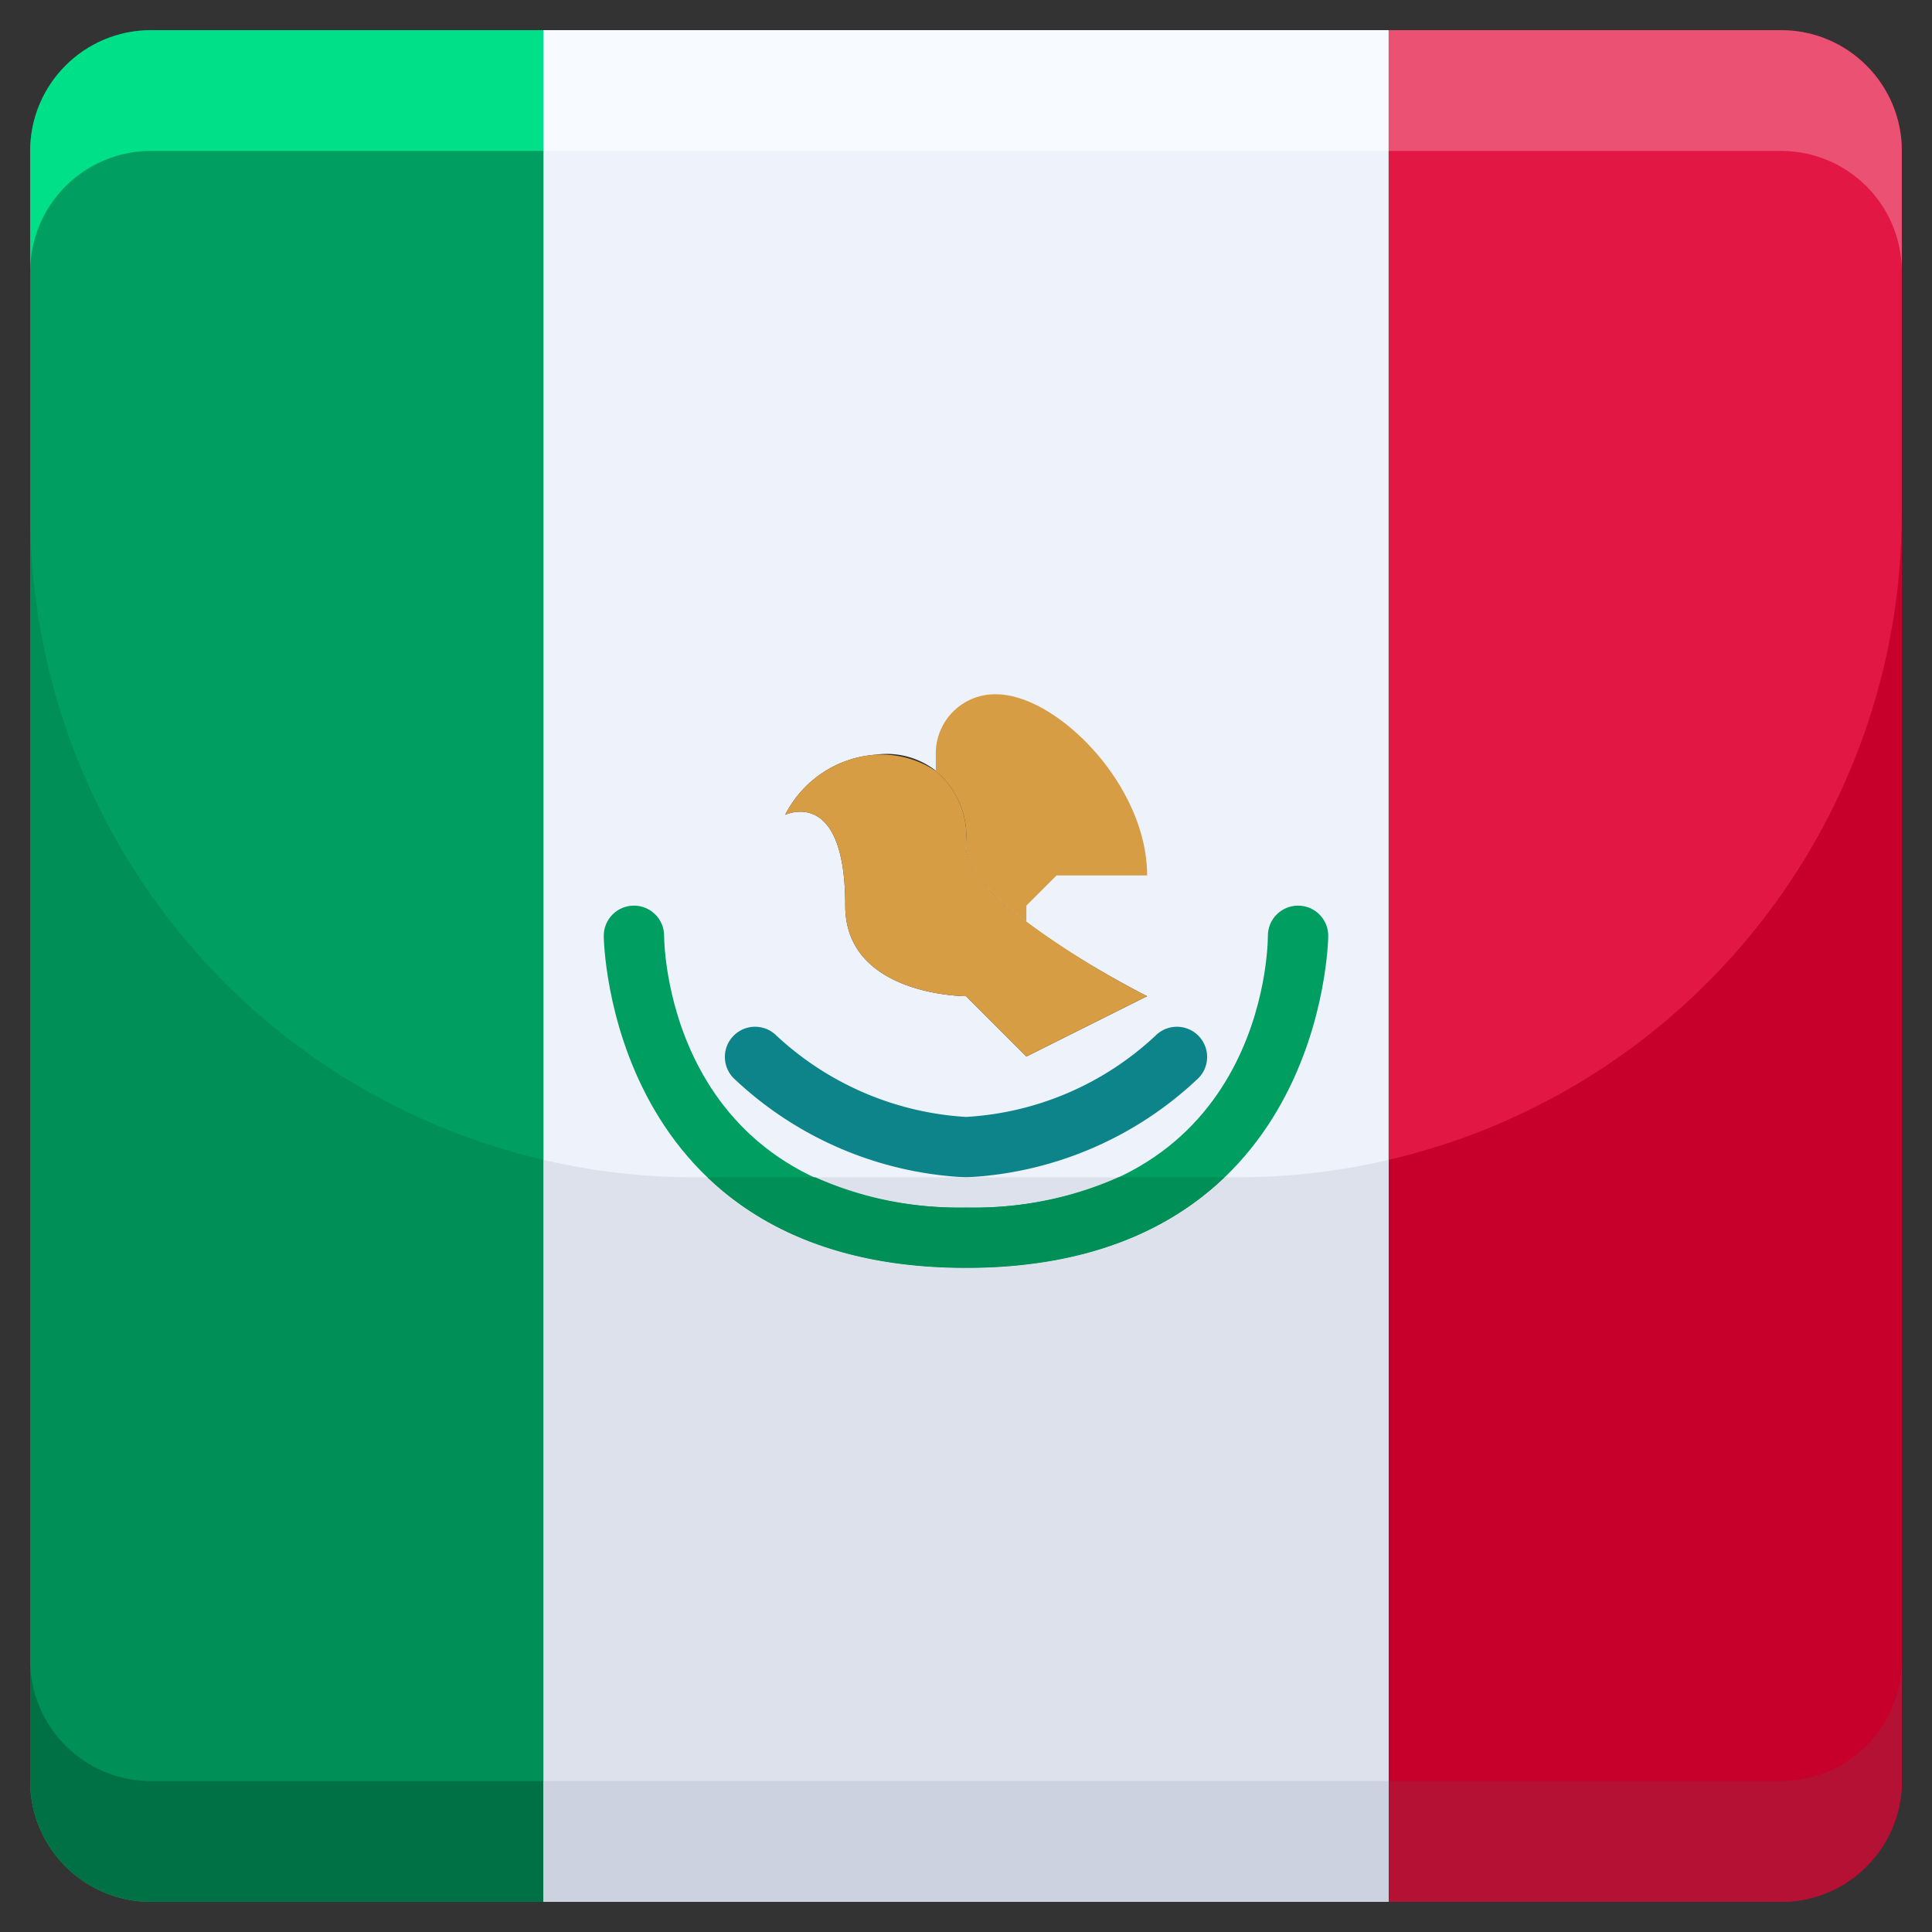 <svg xmlns="http://www.w3.org/2000/svg" width="256" height="256"><rect width="100%" height="100%" fill="#333333" stroke="none"/><path d="M252 20v216c0 8.836-7.164 16-16 16h-52V4h52c8.836 0 16 7.164 16 16Zm0 0" style="stroke:none;fill-rule:nonzero;fill:#e21743;fill-opacity:1"/><path d="M72 4v248h112V4Zm44 96a10.608 10.608 0 0 1 12 12c0 8 24 20 24 20l-16 8-8-8s-16 0-16-12c0-15.32-7.36-12.281-7.96-12.04A14.634 14.634 0 0 1 116 100Zm0 0" style="stroke:none;fill-rule:nonzero;fill:#eef2fa;fill-opacity:1"/><path d="M72 124v128H20c-8.836 0-16-7.164-16-16V20c0-8.836 7.164-16 16-16h52Zm0 0" style="stroke:none;fill-rule:nonzero;fill:#009e60;fill-opacity:1"/><path d="M136 122.121A115.25 115.25 0 0 0 152 132l-16 8-8-8s-16 0-16-12c0-15.32-7.36-12.281-7.96-12.04A14.634 14.634 0 0 1 116 100a13.223 13.223 0 0 1 8 2.16 11.368 11.368 0 0 1 4 9.84c0 3.078 3.602 6.8 8 10.121Zm0 0" style="stroke:none;fill-rule:nonzero;fill:#d79d44;fill-opacity:1"/><path d="m140 116-4 4v2.121c-4.398-3.32-8-7.043-8-10.121a11.368 11.368 0 0 0-4-9.84V100a7.824 7.824 0 0 1 2.293-5.707A7.824 7.824 0 0 1 132 92c8 0 20 12 20 24Zm0 0" style="stroke:none;fill-rule:nonzero;fill:#d79d44;fill-opacity:1"/><path d="M128 168c-47.45 0-48-43.559-48-44 0-2.21 1.79-4 4-4s4 1.79 4 4c0 1.46.64 36 40 36 39.547 0 40-34.527 40-36 0-2.21 1.79-4 4-4s4 1.79 4 4c0 .441-.55 44-48 44Zm0 0" style="stroke:none;fill-rule:nonzero;fill:#009e60;fill-opacity:1"/><path d="M128 156a47.948 47.948 0 0 1-30.828-13.172 3.998 3.998 0 0 1 .05-5.605 3.998 3.998 0 0 1 5.606-.051A40.417 40.417 0 0 0 128 148a40.086 40.086 0 0 0 25.172-10.828 3.998 3.998 0 0 1 5.605.05 3.998 3.998 0 0 1 .051 5.606A47.948 47.948 0 0 1 128 156Zm0 0" style="stroke:none;fill-rule:nonzero;fill:#0c8489;fill-opacity:1"/><path d="M184 153.688V252h52c8.836 0 16-7.164 16-16V68c-.004 40.895-28.176 76.395-68 85.688Zm0 0" style="stroke:none;fill-rule:nonzero;fill:#c7002b;fill-opacity:1"/><path d="M164 156h-1.73c-7.11 6.8-17.899 12-34.27 12-16.371 0-27.16-5.2-34.27-12H92a88.147 88.147 0 0 1-20-2.313V252h112v-98.313A88.147 88.147 0 0 1 164 156Zm0 0" style="stroke:none;fill-rule:nonzero;fill:#dce1eb;fill-opacity:1"/><path d="M148.184 156H108.05A46.56 46.56 0 0 0 128 160a47.077 47.077 0 0 0 20.184-4Zm0 0" style="stroke:none;fill-rule:nonzero;fill:#dce1eb;fill-opacity:1"/><path d="M4 68v168c0 8.836 7.164 16 16 16h52v-98.313C32.176 144.395 4.004 108.895 4 68Zm124 92a46.56 46.56 0 0 1-19.95-4H93.73c7.11 6.8 17.899 12 34.27 12 16.371 0 27.16-5.2 34.27-12h-14.086A47.077 47.077 0 0 1 128 160Zm0 0" style="stroke:none;fill-rule:nonzero;fill:#008f57;fill-opacity:1"/><path d="M20 236c-8.836 0-16-7.164-16-16v16c0 8.836 7.164 16 16 16h52v-16Zm0 0" style="stroke:none;fill-rule:nonzero;fill:#007145;fill-opacity:1"/><path d="M236 252c8.836 0 16-7.164 16-16v-16c0 8.836-7.164 16-16 16h-52v16Zm0 0" style="stroke:none;fill-rule:nonzero;fill:#b51135;fill-opacity:1"/><path d="M72 236h112v16H72Zm0 0" style="stroke:none;fill-rule:nonzero;fill:#cdd2e1;fill-opacity:1"/><path d="M20 4C11.164 4 4 11.164 4 20v16c0-8.836 7.164-16 16-16h52V4Zm0 0" style="stroke:none;fill-rule:nonzero;fill:#00e088;fill-opacity:1"/><path d="M72 4h112v16H72Zm0 0" style="stroke:none;fill-rule:nonzero;fill:#f7faff;fill-opacity:1"/><path d="M236 20c8.836 0 16 7.164 16 16V20c0-8.836-7.164-16-16-16h-52v16Zm0 0" style="stroke:none;fill-rule:nonzero;fill:#ea5172;fill-opacity:1"/></svg>